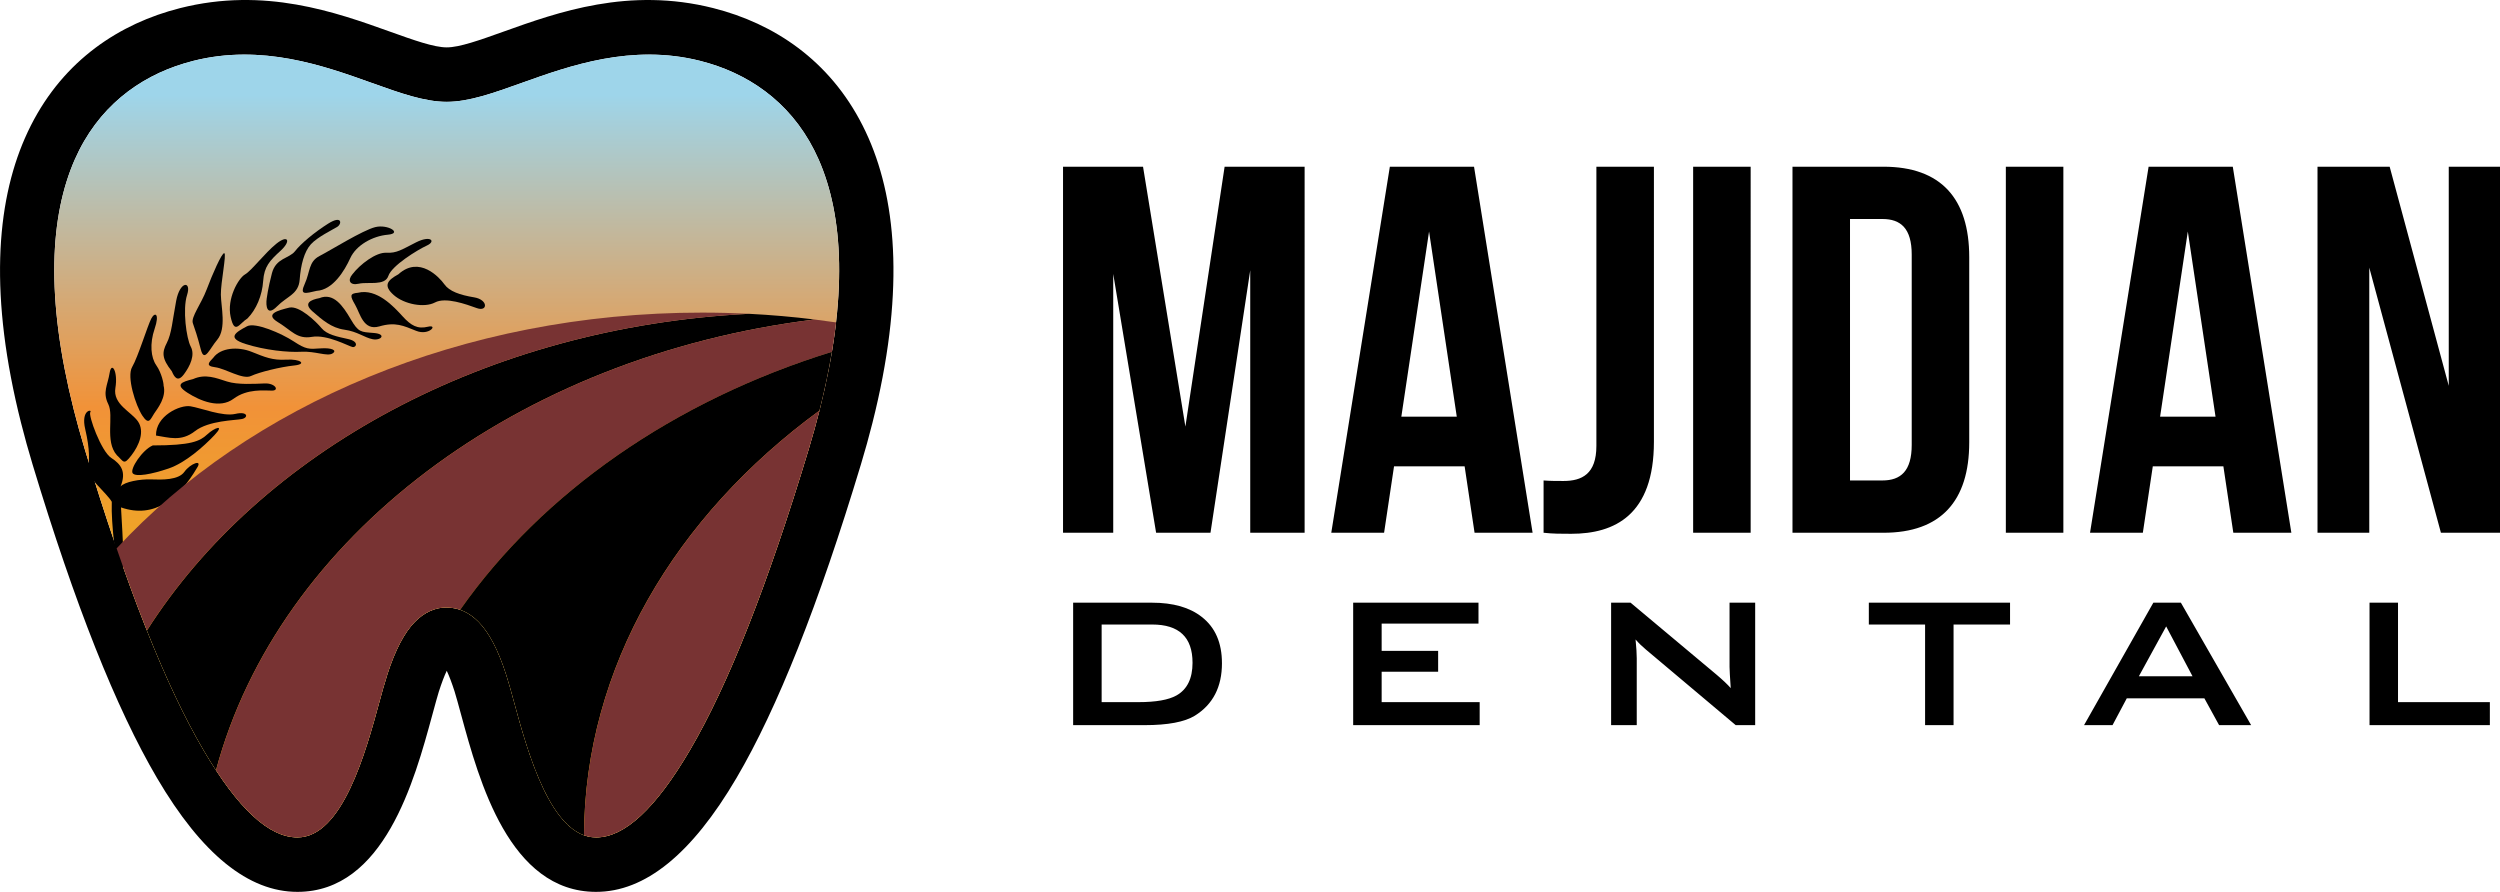 <?xml version="1.0" encoding="UTF-8"?> <svg xmlns="http://www.w3.org/2000/svg" xmlns:xlink="http://www.w3.org/1999/xlink" id="Layer_2" viewBox="0 0 295.63 105.465"><defs><style>.cls-1{fill:url(#linear-gradient);}.cls-2{clip-path:url(#clippath);}.cls-3{clip-rule:evenodd;fill:none;}.cls-4{fill:#783333;}.cls-4,.cls-5{fill-rule:evenodd;}</style><clipPath id="clippath"><path class="cls-3" d="m96.924,48.463c3.387-13.404,2.785-22.976-.103-29.566-2.722-6.211-7.57-9.775-12.954-11.399l-1.075-.299c-8.101-2.047-15.447.584-21.101,2.608-3.381,1.211-6.246,2.237-8.865,2.237s-5.484-1.026-8.865-2.237c-5.654-2.024-13-4.655-21.101-2.608-.351.089-.71.189-1.076.299-5.383,1.625-10.23,5.188-12.953,11.399-2.888,6.59-3.49,16.161-.103,29.565.375,1.486.804,3.029,1.286,4.627,4.856,16.092,9.532,27.918,14.079,35.657,4.057,6.905,7.73,10.278,11.075,10.278,5.334,0,8.1-10.159,9.72-16.11.285-1.05.537-1.973.901-3.109v-.014c.933-2.915,2.037-5,3.252-6.238,1.125-1.148,2.395-1.725,3.785-1.725v.014c1.396,0,2.667.569,3.785,1.71,1.214,1.237,2.319,3.321,3.252,6.239.341,1.064.603,2.027.901,3.122,1.62,5.952,4.386,16.111,9.72,16.111,3.344,0,7.019-3.373,11.075-10.278,4.547-7.739,9.223-19.565,14.079-35.657.481-1.598.91-3.14,1.286-4.626"></path></clipPath><linearGradient id="linear-gradient" x1="-175.956" y1="270.044" x2="-175.416" y2="270.044" gradientTransform="translate(25788.838 20067.568) rotate(90) scale(113.985 95.303)" gradientUnits="userSpaceOnUse"><stop offset="0" stop-color="#9ed5ea"></stop><stop offset=".6" stop-color="#f19238"></stop><stop offset="1" stop-color="#edaf1e"></stop></linearGradient></defs><g id="Layer_1-2"><g><path d="m46.125,3.745c2.809,1.005,5.19,1.858,6.702,1.858s3.892-.853,6.702-1.858c6.45-2.31,14.829-5.31,24.824-2.785.462.117.914.242,1.352.374,7.058,2.13,13.418,6.817,17.004,14.998,3.42,7.803,4.226,18.77.455,33.691-.403,1.597-.856,3.231-1.361,4.903-4.997,16.556-9.881,28.85-14.708,37.065-5.318,9.052-10.837,13.474-16.61,13.474-10.253,0-13.835-13.156-15.934-20.865-.334-1.227-.628-2.307-.8-2.846-.32-.999-.629-1.811-.923-2.434-.295.623-.603,1.435-.924,2.434h-.003c-.15.471-.453,1.585-.797,2.846-2.098,7.709-5.681,20.865-15.934,20.865-5.773,0-11.291-4.422-16.61-13.474-4.827-8.216-9.711-20.51-14.708-37.065-.504-1.672-.958-3.308-1.361-4.905-3.77-14.921-2.964-25.887.456-33.69C6.53,8.151,12.891,3.463,19.948,1.333c.438-.132.89-.257,1.352-.374,9.995-2.525,18.374.475,24.824,2.785m6.702,8.299c-2.619,0-5.484-1.026-8.865-2.237-5.654-2.024-13-4.655-21.101-2.608-.351.088-.71.189-1.076.299-5.383,1.625-10.23,5.188-12.953,11.4-2.888,6.59-3.49,16.161-.103,29.564.375,1.486.804,3.029,1.286,4.627,4.856,16.092,9.531,27.918,14.079,35.657,4.057,6.905,7.73,10.278,11.075,10.278,5.334,0,8.1-10.159,9.72-16.11.286-1.05.537-1.973.901-3.109v-.013c.933-2.916,2.037-5,3.252-6.24,1.126-1.147,2.395-1.724,3.785-1.724v.014c1.396,0,2.667.569,3.785,1.71,1.214,1.237,2.319,3.322,3.252,6.24.341,1.063.603,2.026.901,3.121,1.62,5.952,4.386,16.111,9.72,16.111,3.344,0,7.019-3.373,11.075-10.278,4.548-7.739,9.223-19.565,14.079-35.657.482-1.598.91-3.14,1.286-4.626,3.387-13.404,2.785-22.976-.103-29.566-2.722-6.211-7.57-9.775-12.953-11.4-.366-.11-.725-.21-1.075-.299-8.101-2.047-15.447.584-21.101,2.608-3.381,1.211-6.246,2.237-8.865,2.237Z"></path><path d="m288.643,62.999h6.987V19.714h-6.06v25.909l-6.987-25.909h-8.533v43.285h6.122v-31.351l8.472,31.351Zm-29.929-35.618l3.277,21.89h-6.555l3.277-21.89Zm5.318-7.667h-9.956l-6.926,43.285h6.245l1.176-7.853h8.348l1.175,7.853h6.863l-6.925-43.285Zm-26.837,43.285h6.802V19.714h-6.802v43.285Zm-14.594-37.102c2.164,0,3.463,1.113,3.463,4.205v22.508c0,3.092-1.299,4.205-3.463,4.205h-3.834v-30.918h3.834Zm-10.636,37.102h10.76c6.802,0,10.141-3.772,10.141-10.698v-21.89c0-6.925-3.339-10.697-10.141-10.697h-10.76v43.285Zm-11.748,0h6.802V19.714h-6.802v43.285Zm-17.685,0c1.113.123,2.04.123,3.277.123,5.132,0,9.77-2.225,9.77-10.883V19.714h-6.803v33.02c0,3.339-1.731,4.143-3.895,4.143-.742,0-1.607,0-2.35-.061v6.184Zm-13.542-35.618l3.277,21.89h-6.555l3.277-21.89Zm5.318-7.667h-9.956l-6.926,43.285h6.245l1.176-7.853h8.348l1.175,7.853h6.863l-6.925-43.285Zm-39.142,0h-9.46v43.285h5.936v-30.609l5.07,30.609h6.431l4.7-31.042v31.042h6.431V19.714h-9.461l-4.638,30.732-5.009-30.732Z"></path><path d="m294.431,85.75h-14.229v-14.481h3.368v11.76h10.861v2.722Zm-35.161-5.781l-3.116-5.894-3.228,5.894h6.344Zm6.932,5.781h-3.789l-1.74-3.171h-9.177l-1.685,3.171h-3.368l8.195-14.481h3.256l8.308,14.481Zm-28.51-11.899h-6.68v11.899h-3.367v-11.899h-6.652v-2.582h16.699v2.582Zm-30.138,11.899h-2.302l-10.637-8.953c-.449-.374-.852-.767-1.207-1.179.094.936.141,1.675.141,2.218v7.914h-3.031v-14.481h2.302l10.187,8.531c.729.618,1.281,1.142,1.656,1.572-.094-1.348-.141-2.18-.141-2.498v-7.605h3.031v14.481Zm-32.58,0h-14.959v-14.481h14.819v2.47h-11.451v3.227h6.68v2.47h-6.68v3.593h11.591v2.722Zm-33.955-7.381c0-3.013-1.59-4.518-4.771-4.518h-5.977v9.178h4.35c2.059,0,3.555-.263,4.491-.786,1.272-.711,1.908-2.002,1.908-3.873Zm3.48.056c0,2.807-1.066,4.874-3.2,6.203-1.216.748-3.199,1.122-5.95,1.122h-8.448v-14.481h9.318c2.507,0,4.472.561,5.893,1.684,1.59,1.235,2.386,3.06,2.386,5.473Z"></path><g class="cls-2"><rect class="cls-1" x="5.341" y="5.152" width="94.97" height="93.873"></rect></g><path class="cls-5" d="m88.572,37.107c-31.161,1.581-57.81,16.389-71.2,37.453,2.275,5.706,4.513,10.429,6.722,14.187.488.831.971,1.61,1.447,2.339,7.385-27.54,35.544-48.946,70.78-53.305-2.547-.315-5.132-.541-7.749-.674"></path><path class="cls-4" d="m96.321,37.781c-35.236,4.358-63.395,25.765-70.78,53.305,3.489,5.329,6.685,7.939,9.628,7.939,5.334,0,8.1-10.159,9.72-16.11.285-1.05.537-1.973.901-3.109v-.014c.933-2.915,2.037-5,3.252-6.238,1.125-1.148,2.395-1.725,3.785-1.725v.014c.551,0,1.083.088,1.592.266,9.697-13.829,25.235-24.705,43.956-30.506.199-1.194.362-2.353.49-3.476-.843-.125-1.69-.241-2.542-.346"></path><path class="cls-5" d="m98.374,41.602c-18.72,5.801-34.259,16.677-43.956,30.506.783.272,1.516.754,2.192,1.444,1.214,1.237,2.319,3.321,3.252,6.239.341,1.064.603,2.027.901,3.122,1.469,5.397,3.881,14.254,8.294,15.858.09-19.871,10.799-37.747,27.842-50.215.008-.031.016-.063.024-.094.609-2.409,1.088-4.695,1.45-6.861"></path><path class="cls-4" d="m96.9,48.557c-17.043,12.468-27.752,30.344-27.842,50.215.454.165.928.253,1.426.253,3.344,0,7.019-3.373,11.075-10.278,4.547-7.739,9.223-19.565,14.079-35.657.471-1.564.892-3.075,1.262-4.532"></path><path class="cls-5" d="m13.776,66.397c-.189.745.809,1.455.834.227.026-1.228-.301-6.621-.301-6.621,3.984,1.379,6.858-1.07,8.992-4.684.702-1.063-.803-.501-1.498.478-.695.978-2.629.943-3.928.893-1.298-.051-3.163.285-3.621.843.706-1.725.087-2.618-1.102-3.388-1.19-.769-2.743-5.058-2.47-5.412s-1.156-.327-.6,2.033c.557,2.361.521,3.909.27,4.697-.25.787,2.3,2.874,2.866,3.874-.099,2.747.559,7.059.559,7.059"></path><path class="cls-5" d="m13.815,53.826c.836.765.79,1.233,1.724.022.935-1.211,1.577-2.836.782-4.003-.794-1.167-3.003-2.02-2.676-3.966.327-1.947-.455-3.204-.682-1.774-.227,1.429-.864,2.275-.162,3.678.701,1.402-.441,4.385,1.015,6.042"></path><path class="cls-5" d="m18.062,52.674c-1.24.528-2.711,2.782-2.379,3.276.332.494,2.281.125,4.257-.55,1.977-.674,4.13-2.58,5.414-3.937,1.285-1.357.003-.889-.851-.091-.853.798-1.895,1.301-6.442,1.301"></path><path class="cls-5" d="m18.449,51.503c1.503.222,2.954.769,4.595-.512,1.642-1.28,4.79-1.277,5.571-1.443.782-.166.702-.949-.783-.604-1.484.345-4.058-.697-5.309-.9-1.25-.203-4.124,1.146-4.075,3.458"></path><path class="cls-5" d="m19.343,45.59c.355,1.37-.684,2.678-1.114,3.312-.43.634-.601,1.453-1.394.247-.793-1.206-1.886-4.605-1.204-5.758.682-1.153,1.828-4.905,2.264-5.728.435-.823,1.004-.577.393,1.21-.611,1.787-.442,3.418.195,4.326.637.908.886,2.184.86,2.391"></path><path class="cls-5" d="m20.318,43.902c.29.684.691,1.357,1.436.353.745-1.004,1.329-2.281.806-3.26-.523-.978-.985-4.43-.437-6.117.548-1.687-.842-1.689-1.291.698-.449,2.387-.536,3.866-1.106,4.972-.57,1.105-.622,1.823.592,3.354"></path><path class="cls-5" d="m22.828,44.828c-1.377.342-2.173.641-.664,1.612,1.51.971,3.831,1.93,5.453.714,1.621-1.216,3.642-.964,4.548-.964.906,0,.386-.891-.849-.848-1.234.044-3.186.182-4.479-.231-1.294-.412-2.55-.941-4.009-.283"></path><path class="cls-5" d="m25.221,42.305c-.494.525-.988.973.22,1.121,1.208.148,3.255,1.5,4.236,1.038.98-.462,3.515-1.078,5.094-1.242,1.578-.164.767-.79-.897-.692-1.664.098-2.547-.301-4.138-.934-1.592-.634-3.643-.492-4.514.708"></path><path class="cls-5" d="m25.699,40.163c-.904,1.056-1.534,2.778-1.948,1.177-.414-1.601-.698-2.413-.947-3.126-.248-.713.995-2.272,1.639-3.993s1.803-4.378,2.083-4.281c.281.098-.426,3.46-.408,4.901.018,1.44.674,3.997-.42,5.322"></path><path class="cls-5" d="m29.204,38.586c-1.336.708-2.445,1.368-.158,2.092,2.287.725,4.987,1.009,6.602.918,1.616-.091,3.044.58,3.659.208.615-.373-.065-.705-1.42-.606-1.355.099-1.704.128-3.143-.819-1.439-.947-4.571-2.318-5.541-1.793"></path><path class="cls-5" d="m29.267,37.655c1.046-1.065,1.737-2.717,1.853-4.425.116-1.708.773-2.405,2.061-3.581,1.289-1.176.876-1.939-.498-.831-1.375,1.108-2.943,3.198-3.709,3.632-.766.435-2.181,2.855-1.699,5.026.482,2.171,1.013.781,1.993.178"></path><path class="cls-5" d="m31.54,35.289c-.132.941.036,2.149,1.221.941,1.184-1.208,2.552-1.431,2.677-3.162.124-1.731.537-3.315,1.322-4.18.786-.865,2.548-1.705,3.123-2.064.574-.359.571-1.416-1.073-.381-1.644,1.035-3.247,2.384-3.922,3.26-.675.875-2.252.783-2.73,2.603-.478,1.821-.617,2.983-.617,2.983"></path><path class="cls-5" d="m34.214,36.374c-1.335.337-2.964.745-1.351,1.721,1.613.977,2.242,2.05,4.027,1.739,1.785-.311,4.345,1.109,4.793,1.202.448.093.813-.65-.507-.941-1.321-.291-2.522-.525-3.16-1.297-.638-.771-2.607-2.677-3.801-2.424"></path><path class="cls-5" d="m37.772,35.255c-1.07.2-1.922.612-.8,1.582,1.123.97,2.205,1.938,3.75,2.15,1.545.212,2.369.936,3.35,1.128.981.192,1.69-.612.139-.739-1.551-.127-1.818-.051-2.745-1.642-.927-1.591-2.035-3.16-3.695-2.479"></path><path class="cls-5" d="m37.445,34.394c-1.353.309-2.04.566-1.401-.843.64-1.409.436-2.606,1.741-3.278,1.306-.672,5.104-3.046,6.589-3.416,1.486-.37,3.272.741,1.474.899-1.8.157-3.736,1.249-4.427,2.767-.69,1.518-2.062,3.758-3.976,3.871"></path><path class="cls-5" d="m42.323,34.62c-.984.088-.94.371-.332,1.414.607,1.043.967,3.118,2.867,2.563,1.899-.555,2.841-.081,4.363.528s2.632-.792,1.388-.49c-1.244.303-1.996-.128-3.003-1.231-1.006-1.103-3.039-3.34-5.283-2.783"></path><path class="cls-5" d="m41.672,32.439c-.598.698-.32,1.358.764,1.109,1.083-.249,3.083.298,3.488-.92s3.442-3.08,4.553-3.591c1.11-.51.459-1.25-1.266-.382-1.725.869-2.285,1.298-3.525,1.233-1.24-.065-3.111,1.374-4.014,2.55"></path><path class="cls-5" d="m47.115,32.433c-1.356.737-1.8,1.351-.556,2.454,1.244,1.103,3.622,1.546,4.878.88,1.256-.666,3.649.2,4.952.669,1.302.47,1.364-.998-.324-1.275-1.688-.277-2.932-.716-3.514-1.537-.582-.82-2.966-3.432-5.436-1.192"></path><path class="cls-4" d="m17.372,74.56c13.39-21.064,40.039-35.872,71.2-37.453-1.834-.093-3.684-.141-5.547-.141-28.397,0-53.58,10.97-69.235,27.88,1.204,3.507,2.398,6.744,3.582,9.714"></path></g></g></svg> 